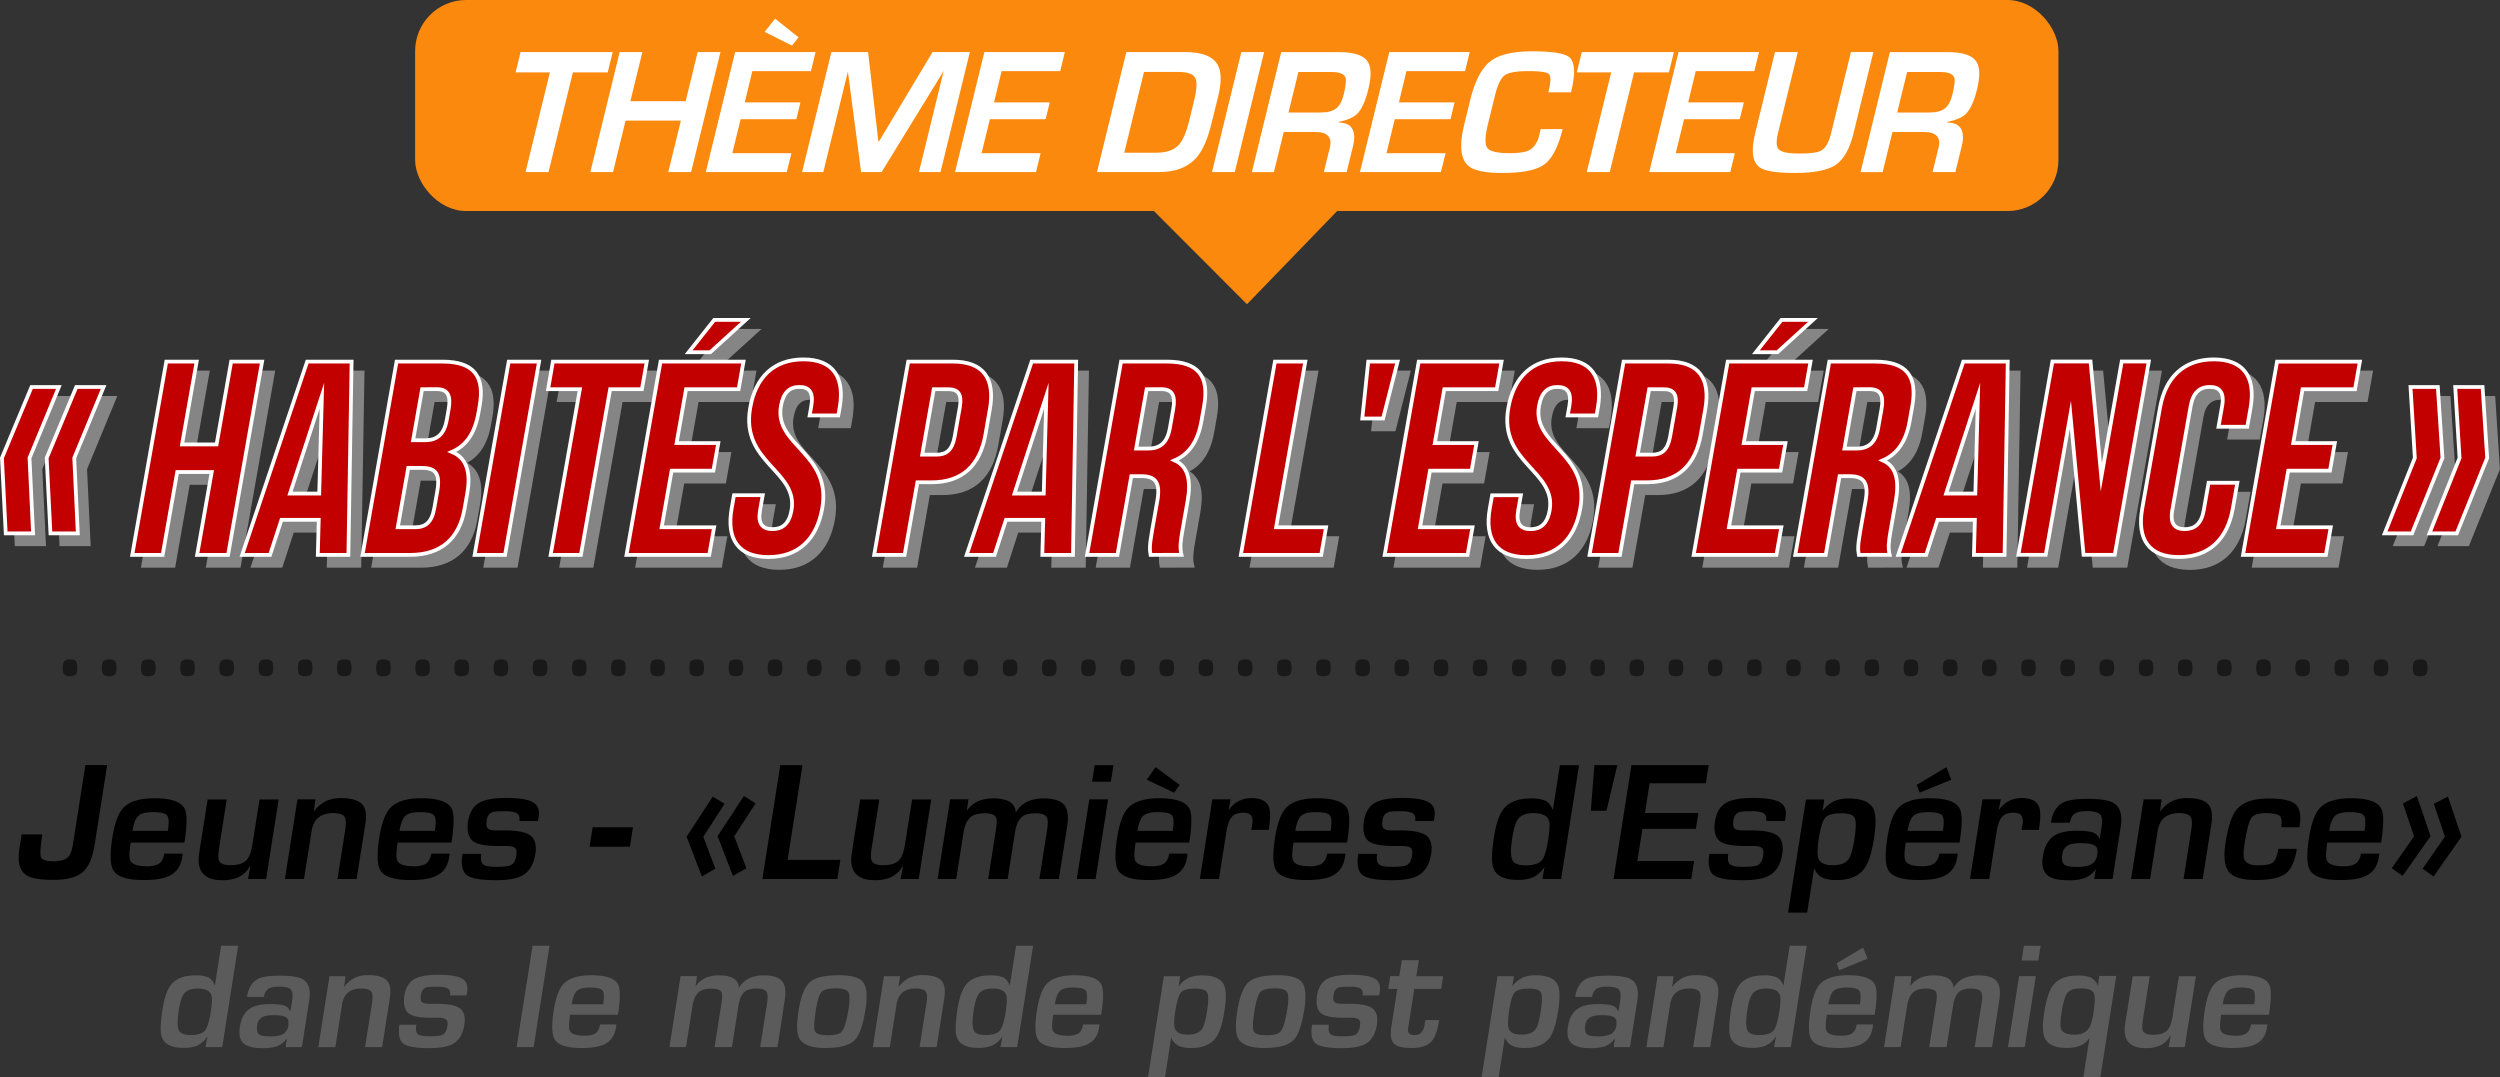 <svg xmlns="http://www.w3.org/2000/svg" viewBox="0 0 1322.43 569.71"><rect x="0" y="0" width="1322.43" height="569.71" fill="#333333" stroke="none"/><defs><style>.cls-1{isolation:isolate;}.cls-2{fill:#5b5b5b;}.cls-3{fill:#fb890e;}.cls-4{opacity:0.57;mix-blend-mode:multiply;}.cls-5{fill:#c4c4c4;stroke:#c4c4c4;}.cls-5,.cls-6{stroke-miterlimit:10;stroke-width:2px;}.cls-6{fill:#c30000;stroke:#fff;}.cls-7{fill:#fff;}.cls-8{opacity:0.5;}</style></defs><g class="cls-1"><g id="Juventud:_Faros_de_esperanza_en_el_mundo_pospandémico" data-name="Juventud: &quot;Faros de esperanza&quot; en el mundo pospandémico"><path d="M84.78,471.54Q83.16,481.92,78.41,486t-15.5,4.06q-10.66,0-14.45-2.62-5.1-3.53-3.53-13.54L46.17,466H57.11q-1.55,9.81-.75,12t6.53,2.23c3.41,0,5.85-.59,7.35-1.76s2.5-3.46,3-6.83l6.65-42.33H91.41Z" transform="translate(-34.72 -24.63)"/><path d="M131.29,476.15a16.33,16.33,0,0,1-.22,2q-1.15,7.32-7.3,10-4.5,2-13,2-12.82,0-16-5-2.7-4.23-.61-17.51,1.83-11.64,6-15.89,4.86-4.87,16.27-4.87,13.22,0,16,5.61,2,4.08-.16,17.86H103.84c-.79,5-.86,8.18-.21,9.5q1.45,3,8.61,3a13.3,13.3,0,0,0,5.93-1q2.79-1.44,3.46-5.68Zm-7.78-12q1-6.28-.36-8.11c-.89-1.21-3.4-1.82-7.51-1.82q-5.62,0-7.76,2t-3.06,7.93Z" transform="translate(-34.72 -24.63)"/><path d="M175.5,489.6h-9.58l1.26-6.86H167a13.85,13.85,0,0,1-6.06,5.86,20.51,20.51,0,0,1-8.61,1.63q-14.51,0-12.23-14.44l4.44-28.26h10.12l-4.08,26c-.52,3.31-.48,5.5.14,6.59.8,1.44,2.77,2.17,5.92,2.17,4.05,0,6.92-.94,8.6-2.8,1.39-1.57,2.42-4.43,3.07-8.58L172,447.53h10.12Z" transform="translate(-34.72 -24.63)"/><path d="M223.36,489.6H213.24l4.09-26q.78-5-.29-6.77c-.87-1.39-2.92-2.08-6.17-2.08q-9.84,0-11.34,9.57l-4,25.28H185.43l6.63-42.16h9.57l-.93,6.5a18.12,18.12,0,0,1,6.38-5.51,18.57,18.57,0,0,1,8.06-1.62q7.92,0,11,3.11t1.8,10.88Z" transform="translate(-34.72 -24.63)"/><path d="M272.53,476.15a18.66,18.66,0,0,1-.22,2q-1.15,7.32-7.31,10-4.5,2-13.05,2-12.82,0-15.95-5-2.7-4.23-.62-17.51,1.83-11.64,6.05-15.89,4.88-4.87,16.27-4.87,13.21,0,16,5.61,2,4.08-.16,17.86H245.08c-.79,5-.86,8.18-.21,9.5q1.45,3,8.6,3a13.24,13.24,0,0,0,5.93-1c1.86-1,3-2.85,3.46-5.68Zm-7.78-12q1-6.28-.36-8.11t-7.52-1.82q-5.62,0-7.75,2t-3.06,7.93Z" transform="translate(-34.72 -24.63)"/><path d="M317.92,476.24q-1.35,8.56-7.12,11.64-4.38,2.36-13.86,2.35-12.31,0-15.59-2.93c-2.18-2-2.86-5.62-2-11h10c-.44,2.77-.14,4.6.88,5.5s3.23,1.36,6.6,1.36c4.11,0,6.77-.27,8-.82,1.58-.72,2.59-2.43,3-5.14.33-2.05.08-3.4-.72-4.06s-2.28-1-4.41-1h-4.47q-11.3,0-14.11-3.29T282.33,459q1-6,4.69-8.93,4.26-3.35,15.39-3.35,11.38,0,15,2.8,3,2.36,2.25,7.14c-.06.36-.11.72-.17,1.08q-.13.81-.18,1.17h-9.85c.35-2.22-.3-3.7-1.95-4.42a16.79,16.79,0,0,0-6-.72h-1.91c-2.8,0-4.67.37-5.6,1.13a5.46,5.46,0,0,0-1.8,3.56c-.34,2.17-.17,3.61.51,4.33s2.11,1.09,4.3,1.09h4.46q11.13,0,14.45,3.25Q318.88,470.09,317.92,476.24Z" transform="translate(-34.72 -24.63)"/><path d="M367.92,472.54H346.58l1.62-10.3h21.34Z" transform="translate(-34.72 -24.63)"/><path d="M413.11,484.11,406,488.27l-8.09-21.06L411.75,446l6.26,3.8-11.27,17.46Zm16.42-.17-7.14,4-8.09-21,13.91-21.24,6.2,3.89L423.11,467Z" transform="translate(-34.72 -24.63)"/><path d="M477.66,489.6H438l9.46-60.22h11.76l-7.87,50.11h27.9Z" transform="translate(-34.72 -24.63)"/><path d="M520.7,489.6h-9.57l1.26-6.86h-.19a13.85,13.85,0,0,1-6.06,5.86,20.51,20.51,0,0,1-8.61,1.63q-14.49,0-12.23-14.44l4.44-28.26h10.12l-4.08,26c-.52,3.31-.47,5.5.14,6.59.8,1.44,2.78,2.17,5.92,2.17,4.05,0,6.92-.94,8.6-2.8q2.1-2.36,3.07-8.58l3.68-23.38h10.12Z" transform="translate(-34.72 -24.63)"/><path d="M594.83,489.6H584.52l4.1-26.07q.75-4.8-.16-6.52c-.81-1.44-2.76-2.17-5.86-2.17q-4.29,0-6.4,1.27c-2.36,1.45-3.87,4.34-4.56,8.69l-3.89,24.8H557.44l4.14-26.34q.76-4.89-.09-6.43c-.78-1.33-2.79-2-6-2q-5.25,0-7.76,2.45c-1.67,1.62-2.78,4.22-3.34,7.78l-3.86,24.53h-9.84l6.62-42.16H547l-.86,6.05a15.36,15.36,0,0,1,6.08-5.08,20,20,0,0,1,7.89-1.42,18.62,18.62,0,0,1,7.9,1.35,6.75,6.75,0,0,1,4,6.14,13.86,13.86,0,0,1,6.2-5.82,20.66,20.66,0,0,1,8.56-1.67q7.93,0,10.82,3.38t1.65,11.24Z" transform="translate(-34.72 -24.63)"/><path d="M614.25,489.6h-9.94l6.62-42.16h9.94Zm8.08-51.46h-9.94l1.38-8.76h9.94Z" transform="translate(-34.72 -24.63)"/><path d="M662.87,476.15a19.19,19.19,0,0,1-.23,2q-1.14,7.32-7.3,10-4.5,2-13.05,2-12.82,0-16-5-2.7-4.23-.61-17.51,1.83-11.64,6-15.89,4.88-4.87,16.27-4.87,13.22,0,16,5.61,2,4.08-.16,17.86H635.41c-.79,5-.85,8.18-.21,9.5,1,2,3.84,3,8.61,3a13.27,13.27,0,0,0,5.93-1q2.79-1.44,3.46-5.68Zm-7.79-12q1-6.28-.36-8.11c-.89-1.21-3.4-1.82-7.51-1.82q-5.62,0-7.76,2t-3.06,7.93Zm3.65-24.37-2.93,4.17-14.51-6.88,4.68-6.62Z" transform="translate(-34.72 -24.63)"/><path d="M705.86,463.6h-9.3c.26-1.27.45-2.26.56-3a6.81,6.81,0,0,0-.27-4.06q-1.05-2-4.43-2c-2.92,0-5,.8-6.26,2.39s-2.15,4.11-2.69,7.54l-3.94,25.1H669.41L676,447.44h9.67l-1.06,5.6h.18a13.63,13.63,0,0,1,5.24-4.7,14.86,14.86,0,0,1,6.68-1.53q7.53,0,9.26,4.78Q707.23,454.94,705.86,463.6Z" transform="translate(-34.72 -24.63)"/><path d="M746.39,476.15a19.19,19.19,0,0,1-.23,2q-1.15,7.32-7.3,10-4.5,2-13.05,2-12.82,0-16-5-2.7-4.23-.61-17.51,1.83-11.64,6-15.89,4.88-4.87,16.27-4.87,13.22,0,16,5.61,2,4.08-.16,17.86H718.93c-.79,5-.86,8.18-.21,9.5q1.46,3,8.61,3a13.3,13.3,0,0,0,5.93-1q2.79-1.44,3.46-5.68Zm-7.79-12q1-6.28-.36-8.11c-.89-1.21-3.4-1.82-7.51-1.82q-5.62,0-7.76,2t-3.06,7.93Z" transform="translate(-34.72 -24.63)"/><path d="M791.78,476.24q-1.35,8.56-7.12,11.64-4.39,2.36-13.87,2.35-12.3,0-15.58-2.93t-2-11h10c-.43,2.77-.14,4.6.89,5.5s3.22,1.36,6.6,1.36q6.16,0,7.95-.82c1.59-.72,2.59-2.43,3-5.14.32-2.05.08-3.4-.73-4.06s-2.27-1-4.4-1h-4.47q-11.31,0-14.12-3.29T756.19,459q.94-6,4.69-8.93,4.26-3.35,15.38-3.35,11.4,0,15,2.8c2,1.57,2.76,3.95,2.26,7.14-.06.36-.12.72-.17,1.08-.09.54-.15.93-.19,1.17h-9.85c.35-2.22-.3-3.7-1.95-4.42a16.73,16.73,0,0,0-6-.72h-1.92c-2.79,0-4.66.37-5.6,1.13a5.45,5.45,0,0,0-1.79,3.56c-.34,2.17-.17,3.61.5,4.33s2.11,1.09,4.3,1.09h4.47q11.13,0,14.44,3.25Q792.74,470.09,791.78,476.24Z" transform="translate(-34.72 -24.63)"/><path d="M860.52,489.6h-9.94l1.19-6.41a15.21,15.21,0,0,1-6.06,5.5,21.44,21.44,0,0,1-8.42,1.36q-10.57,0-12.73-6.59-1.42-4.33.48-16.43,1.66-10.56,5.37-14.9,4.38-5.14,14.11-5.14a19.3,19.3,0,0,1,7.53,1.14q2.58,1.15,4.08,5l3.73-23.74H870Zm-6.84-20.9c.82-5.16.92-8.55.33-10.17q-1.43-3.78-8.16-3.78c-3.89,0-6.62,1.08-8.17,3.24q-1.86,2.52-3,9.72-1.46,9.27.19,12.15c1,1.68,3.25,2.51,6.9,2.51q6.38,0,8.66-2.87C851.73,477.82,852.82,474.22,853.68,468.7Z" transform="translate(-34.72 -24.63)"/><path d="M890.22,429.38l-5.7,24.11h-8.3l1.88-24.11Z" transform="translate(-34.72 -24.63)"/><path d="M929.36,489.6H888.24l9.46-60.22h40.85l-1.5,9.57H907.32l-2.47,15.71h28.27l-1.32,8.4H903.53l-2.68,17.06h30Z" transform="translate(-34.72 -24.63)"/><path d="M977.51,476.24q-1.35,8.56-7.12,11.64-4.38,2.36-13.87,2.35-12.3,0-15.58-2.93t-2-11h10c-.43,2.77-.14,4.6.89,5.5s3.22,1.36,6.6,1.36q6.16,0,7.95-.82c1.59-.72,2.59-2.43,3-5.14.32-2.05.08-3.4-.73-4.06s-2.27-1-4.4-1h-4.47q-11.31,0-14.12-3.29T941.92,459q.95-6,4.69-8.93,4.26-3.35,15.38-3.35,11.4,0,15,2.8c2,1.57,2.76,3.95,2.26,7.14-.06.36-.12.72-.17,1.08-.09.54-.15.93-.19,1.17H969c.35-2.22-.3-3.7-2-4.42a16.73,16.73,0,0,0-6-.72h-1.92c-2.79,0-4.66.37-5.6,1.13a5.45,5.45,0,0,0-1.79,3.56c-.34,2.17-.17,3.61.5,4.33s2.11,1.09,4.3,1.09H961q11.13,0,14.44,3.25Q978.47,470.09,977.51,476.24Z" transform="translate(-34.72 -24.63)"/><path d="M1026,468.2q-1.73,11-4.8,15.44-4.49,6.5-14.7,6.5a19.35,19.35,0,0,1-7.39-1.08,9.13,9.13,0,0,1-4.76-5.15l-3.68,23.47H980.54L990,447.53h9.75l-.93,6a17.3,17.3,0,0,1,6.14-5.13,19,19,0,0,1,7.74-1.37q10.4,0,13.07,5.59Q1027.77,456.92,1026,468.2Zm-10.35.32q1.33-8.55.2-11.11t-7.13-2.57c-4.29,0-7.12.77-8.48,2.29s-2.5,5.24-3.43,11.12q-1.24,7.92-.12,10.62,1.37,3.42,7.45,3.42,6.25,0,8.49-3.24Q1014.39,476.53,1015.65,468.52Z" transform="translate(-34.72 -24.63)"/><path d="M1070.25,476.15a18.66,18.66,0,0,1-.22,2q-1.15,7.32-7.31,10-4.5,2-13,2-12.84,0-16-5-2.7-4.23-.62-17.51,1.83-11.64,6.06-15.89,4.86-4.87,16.26-4.87,13.23,0,16,5.61,2,4.08-.16,17.86H1042.8c-.79,5-.86,8.18-.21,9.5q1.46,3,8.6,3a13.24,13.24,0,0,0,5.93-1c1.86-1,3-2.85,3.46-5.68Zm-7.78-12q1-6.28-.36-8.11c-.9-1.21-3.4-1.82-7.52-1.82q-5.62,0-7.75,2t-3.06,7.93Zm4.44-27.08-16.77,6.88-1.53-4.17,15.69-9.33Z" transform="translate(-34.72 -24.63)"/><path d="M1113.25,463.6H1104c.26-1.27.45-2.26.56-3a6.89,6.89,0,0,0-.27-4.06c-.71-1.33-2.18-2-4.43-2q-4.38,0-6.26,2.39t-2.69,7.54l-3.94,25.1H1076.8l6.62-42.16h9.67L1092,453h.19a13.63,13.63,0,0,1,5.24-4.7,14.82,14.82,0,0,1,6.67-1.53q7.55,0,9.27,4.78Q1114.61,454.94,1113.25,463.6Z" transform="translate(-34.72 -24.63)"/><path d="M1152.2,489.6h-9.66l.82-5.24a13,13,0,0,1-6.62,5,27.67,27.67,0,0,1-8.07.9c-5,0-8.53-.81-10.65-2.44q-3.82-3-2.68-10.2c.8-5.11,2.77-8.73,5.89-10.83q4.08-2.72,11.92-2.71,6.19,0,8.66.9a6.13,6.13,0,0,1,3.58,3.61l1-6.41q.81-5.14-.82-6.81c-1.08-1.12-3.4-1.67-7-1.67q-4.78,0-6.8,1.62a7.19,7.19,0,0,0-2.09,4.52h-10.12q1.29-8.22,6.81-10.84,3.75-1.8,12.77-1.8,10.21,0,13.86,2.34,5,3.17,3.48,12.64Zm-8.12-12.73c.37-2.35.07-3.91-.89-4.7-1.23-1-3.88-1.53-7.93-1.53-3.15,0-5.45.45-6.93,1.35a6,6,0,0,0-2.69,4.43q-.67,4.33,1.2,5.68,1.46,1.09,6.18,1.09a19.78,19.78,0,0,0,6.94-.9A6.42,6.42,0,0,0,1144.08,476.87Z" transform="translate(-34.72 -24.63)"/><path d="M1199.89,489.6h-10.12l4.08-26c.52-3.31.43-5.57-.29-6.77q-1.29-2.08-6.17-2.08-9.84,0-11.34,9.57l-4,25.28H1162l6.62-42.16h9.58l-.93,6.5a18,18,0,0,1,6.38-5.51,18.56,18.56,0,0,1,8.05-1.62q7.93,0,10.95,3.11t1.8,10.88Z" transform="translate(-34.72 -24.63)"/><path d="M1249.72,473.62q-1.54,9.84-6,13.18t-15.66,3.34q-11.13,0-14.47-4.51T1212,470.19q2-12.74,5.83-17.34,4.93-5.87,16.88-5.86,11.11,0,14.45,3.2t1.93,12.05h-9.66c.51-3.25.17-5.31-1-6.18s-3.57-1.31-7.17-1.31q-6,0-7.77,2.75t-3.35,12.6q-1.08,6.86-.38,8.84,1.2,3.44,7.34,3.43,6,0,7.94-1.53t2.87-7.22Z" transform="translate(-34.72 -24.63)"/><path d="M1293.27,476.15a16.33,16.33,0,0,1-.22,2q-1.15,7.32-7.3,10-4.5,2-13,2-12.83,0-16-5-2.7-4.23-.61-17.51,1.83-11.64,6-15.89,4.88-4.87,16.27-4.87,13.21,0,16,5.61,2,4.08-.16,17.86h-28.45c-.79,5-.86,8.18-.21,9.5q1.46,3,8.61,3a13.3,13.3,0,0,0,5.93-1q2.79-1.44,3.46-5.68Zm-7.78-12q1-6.28-.36-8.11c-.89-1.21-3.4-1.82-7.51-1.82q-5.62,0-7.76,2t-3.06,7.93Z" transform="translate(-34.72 -24.63)"/><path d="M1320.43,466.94l-14.79,21-5.75-4.06L1311.7,467l-5.93-17.38,7.42-3.89Zm16.37.27L1322,488.27l-5.78-4.16L1328,467.24l-5.86-17.45,7.45-3.8Z" transform="translate(-34.72 -24.63)"/><path class="cls-2" d="M152.29,578.51h-8.85l1.06-5.71a13.66,13.66,0,0,1-5.4,4.91,19.27,19.27,0,0,1-7.49,1.2q-9.42,0-11.33-5.87-1.27-3.85.43-14.62,1.47-9.4,4.77-13.26c2.61-3,6.79-4.58,12.57-4.58a17.13,17.13,0,0,1,6.7,1q2.28,1,3.63,4.44l3.32-21.13h9Zm-6.09-18.6q1.08-6.88.29-9-1.26-3.37-7.27-3.37-5.19,0-7.27,2.88c-1.1,1.5-2,4.38-2.65,8.66q-1.31,8.25.16,10.81,1.28,2.24,6.14,2.24,5.68,0,7.71-2.56Q145,567.27,146.2,559.91Z" transform="translate(-34.72 -24.63)"/><path class="cls-2" d="M194.41,578.51H185.8l.74-4.66a11.56,11.56,0,0,1-5.89,4.42,24.86,24.86,0,0,1-7.19.8q-6.66,0-9.48-2.17-3.39-2.65-2.39-9.08,1.08-6.83,5.25-9.64,3.63-2.41,10.61-2.41c3.68,0,6.24.27,7.7.8a5.45,5.45,0,0,1,3.19,3.22l.9-5.71c.48-3.05.23-5.07-.73-6.07s-3-1.48-6.21-1.48q-4.26,0-6.05,1.44a6.38,6.38,0,0,0-1.86,4h-9q1.14-7.31,6.06-9.64,3.33-1.61,11.37-1.61,9.09,0,12.33,2.09,4.44,2.82,3.11,11.25Zm-7.23-11.33c.33-2.09.06-3.48-.8-4.18-1.09-.91-3.45-1.37-7-1.37-2.8,0-4.86.41-6.17,1.21a5.27,5.27,0,0,0-2.39,3.94c-.41,2.57-.05,4.26,1.06,5.06q1.3,1,5.5,1a17.48,17.48,0,0,0,6.18-.8A5.7,5.7,0,0,0,187.18,567.18Z" transform="translate(-34.72 -24.63)"/><path class="cls-2" d="M236.85,578.51h-9l3.64-23.14c.46-3,.38-5-.26-6q-1.16-1.85-5.49-1.85-8.76,0-10.1,8.52l-3.53,22.5h-9L209,541h8.52l-.83,5.79a16.07,16.07,0,0,1,5.68-4.9,16.41,16.41,0,0,1,7.17-1.45q7,0,9.75,2.77t1.6,9.69Z" transform="translate(-34.72 -24.63)"/><path class="cls-2" d="M280.36,566.62q-1.2,7.64-6.34,10.36-3.9,2.1-12.34,2.09-11,0-13.87-2.61T246,566.7h8.93c-.39,2.46-.12,4.1.79,4.9s2.87,1.2,5.87,1.2q5.49,0,7.08-.72c1.42-.64,2.31-2.17,2.69-4.58.29-1.82.07-3-.65-3.62a6.45,6.45,0,0,0-3.92-.88h-4q-10.06,0-12.57-2.93t-1.58-8.8q.84-5.38,4.17-8,3.79-3,13.7-3,10.14,0,13.32,2.49c1.79,1.39,2.45,3.51,2,6.35l-.15,1c-.08.49-.13.84-.17,1.05H272.8c.31-2-.27-3.3-1.74-3.94a14.85,14.85,0,0,0-5.33-.64H264c-2.49,0-4.15.33-5,1a4.89,4.89,0,0,0-1.59,3.18c-.3,1.93-.15,3.21.45,3.85s1.88,1,3.82,1h4q9.9,0,12.86,2.89C280.33,560.27,280.93,563,280.36,566.62Z" transform="translate(-34.72 -24.63)"/><path class="cls-2" d="M317,578.51h-9l8.42-53.6h9Z" transform="translate(-34.72 -24.63)"/><path class="cls-2" d="M360.72,566.54c0,.43-.09,1-.2,1.76q-1,6.51-6.5,8.92Q350,579,342.4,579q-11.41,0-14.2-4.42-2.4-3.78-.55-15.59,1.64-10.37,5.39-14.14,4.33-4.33,14.48-4.34,11.76,0,14.23,5,1.77,3.63-.15,15.89H336.28q-1,6.71-.19,8.46,1.31,2.63,7.66,2.63a11.89,11.89,0,0,0,5.28-.88q2.49-1.29,3.08-5.06Zm-6.93-10.69q.88-5.6-.32-7.22T346.78,547c-3.34,0-5.64.6-6.9,1.78s-2.18,3.55-2.73,7.06Z" transform="translate(-34.72 -24.63)"/><path class="cls-2" d="M446,578.51h-9.17l3.64-23.2q.67-4.27-.14-5.8-1.08-1.93-5.22-1.94a11.32,11.32,0,0,0-5.69,1.13q-3.15,1.93-4.06,7.73l-3.47,22.08h-9.17l3.68-23.45q.69-4.35-.08-5.71-1-1.79-5.38-1.78-4.68,0-6.91,2.18c-1.48,1.45-2.48,3.76-3,6.93l-3.44,21.83h-8.76l5.9-37.53h8.68l-.76,5.39a13.64,13.64,0,0,1,5.41-4.52,17.64,17.64,0,0,1,7-1.27,16.39,16.39,0,0,1,7,1.21,6,6,0,0,1,3.53,5.46,12.37,12.37,0,0,1,5.52-5.18,18.47,18.47,0,0,1,7.62-1.49c4.7,0,7.92,1,9.63,3s2.2,5.35,1.47,10Z" transform="translate(-34.72 -24.63)"/><path class="cls-2" d="M492.57,558.42q-1.95,12.45-5.55,16.23Q482.93,579,471.4,579q-11,0-13.82-5-2.16-3.85-.46-14.63,1.77-11.32,5.82-15.1t15.4-3.78q9.75,0,12.7,3.38Q494.28,547.57,492.57,558.42Zm-9,.16q1.11-7.07-.08-9.12T477,547.41q-5.94,0-7.77,2t-3,9.76q-1.4,8.93-.42,11c.65,1.4,3,2.09,7,2.09q5.53,0,7.25-2Q482.09,567.83,483.54,558.58Z" transform="translate(-34.72 -24.63)"/><path class="cls-2" d="M530.16,578.51h-9l3.64-23.14q.69-4.43-.26-6-1.15-1.85-5.5-1.85-8.74,0-10.09,8.52l-3.54,22.5h-9L502.29,541h8.52l-.82,5.79a16,16,0,0,1,5.68-4.9,16.34,16.34,0,0,1,7.16-1.45q7.06,0,9.75,2.77t1.6,9.69Z" transform="translate(-34.72 -24.63)"/><path class="cls-2" d="M572.76,578.51h-8.84L565,572.8a13.66,13.66,0,0,1-5.4,4.91,19.31,19.31,0,0,1-7.49,1.2q-9.42,0-11.34-5.87-1.26-3.85.43-14.62,1.49-9.4,4.78-13.26c2.61-3,6.79-4.58,12.57-4.58a17.13,17.13,0,0,1,6.7,1q2.28,1,3.63,4.44l3.32-21.13h9Zm-6.08-18.6q1.08-6.88.29-9-1.26-3.37-7.27-3.37-5.19,0-7.27,2.88c-1.1,1.5-2,4.38-2.66,8.66q-1.29,8.25.17,10.81,1.27,2.24,6.14,2.24,5.68,0,7.71-2.56Q565.52,567.27,566.68,559.91Z" transform="translate(-34.72 -24.63)"/><path class="cls-2" d="M616.28,566.54a14,14,0,0,1-.2,1.76q-1,6.51-6.5,8.92Q605.57,579,598,579q-11.41,0-14.21-4.42-2.4-3.78-.54-15.59,1.62-10.37,5.38-14.14,4.33-4.33,14.48-4.34,11.77,0,14.23,5,1.79,3.63-.14,15.89H591.85c-.7,4.47-.77,7.29-.19,8.46q1.3,2.63,7.66,2.63a12,12,0,0,0,5.28-.88q2.48-1.29,3.08-5.06Zm-6.92-10.69c.58-3.73.48-6.14-.32-7.22s-3-1.62-6.7-1.62c-3.33,0-5.63.6-6.9,1.78s-2.17,3.55-2.72,7.06Z" transform="translate(-34.72 -24.63)"/><path class="cls-2" d="M682.4,559.46q-1.54,9.81-4.27,13.75-4,5.77-13.08,5.78a17.28,17.28,0,0,1-6.59-1,8.13,8.13,0,0,1-4.23-4.58L651,594.34h-9l8.37-53.28H659l-.83,5.31a15.46,15.46,0,0,1,5.47-4.57,17,17,0,0,1,6.88-1.22q9.25,0,11.64,5Q684,549.42,682.4,559.46Zm-9.22.29q1.2-7.62.18-9.89c-.67-1.53-2.79-2.29-6.34-2.29q-5.73,0-7.55,2t-3.05,9.89c-.74,4.69-.78,7.85-.11,9.45q1.22,3,6.63,3t7.56-2.88Q672.06,566.87,673.18,559.75Z" transform="translate(-34.72 -24.63)"/><path class="cls-2" d="M724.68,558.42q-1.95,12.45-5.55,16.23Q715,579,703.51,579q-11,0-13.82-5-2.16-3.85-.46-14.63,1.77-11.32,5.82-15.1t15.41-3.78q9.74,0,12.69,3.38Q726.39,547.57,724.68,558.42Zm-9,.16q1.11-7.07-.08-9.12t-6.48-2.05q-6,0-7.77,2t-3.05,9.76q-1.39,8.93-.42,11c.65,1.4,3,2.09,7,2.09,3.7,0,6.11-.67,7.25-2Q714.2,567.83,715.65,558.58Z" transform="translate(-34.72 -24.63)"/><path class="cls-2" d="M763.08,566.62q-1.2,7.64-6.33,10.36-3.9,2.1-12.34,2.09-11,0-13.88-2.61t-1.79-9.76h8.93c-.39,2.46-.13,4.1.78,4.9s2.87,1.2,5.88,1.2q5.49,0,7.08-.72,2.12-1,2.69-4.58c.28-1.82.07-3-.65-3.62a6.47,6.47,0,0,0-3.92-.88h-4q-10.06,0-12.56-2.93t-1.58-8.8q.84-5.38,4.17-8,3.79-3,13.69-3,10.15,0,13.33,2.49,2.67,2.08,2,6.35l-.15,1c-.07.49-.13.84-.16,1.05h-8.77c.32-2-.26-3.3-1.73-3.94a14.88,14.88,0,0,0-5.34-.64h-1.7q-3.74,0-5,1a4.84,4.84,0,0,0-1.59,3.18c-.31,1.93-.16,3.21.45,3.85s1.87,1,3.82,1h4q9.9,0,12.85,2.89C763.05,560.27,763.65,563,763.08,566.62Z" transform="translate(-34.72 -24.63)"/><path class="cls-2" d="M796,564.21q-1.28,8.12-3.94,11.17Q788.9,579,781.51,579c-4.55,0-7.6-.69-9.17-2.09q-2.7-2.42-1.68-8.92l3.18-20.25h-4.79l1.06-6.75h4.79l1.33-8.43h9L783.91,541h14.2l-1.06,6.75h-14.2l-3,19a18.31,18.31,0,0,0-.34,3.13c.14,1.5,1.29,2.25,3.43,2.25a4.6,4.6,0,0,0,3.72-1.45,8.69,8.69,0,0,0,1.69-4.33c0-.33.11-.7.18-1.13s.12-.78.16-1Z" transform="translate(-34.72 -24.63)"/><path class="cls-2" d="M858.92,559.46q-1.54,9.81-4.27,13.75-4,5.77-13.09,5.78a17.26,17.26,0,0,1-6.58-1,8.06,8.06,0,0,1-4.23-4.58l-3.28,20.89h-9l8.37-53.28h8.68l-.83,5.31a15.52,15.52,0,0,1,5.46-4.57,17.1,17.1,0,0,1,6.89-1.22q9.26,0,11.64,5Q860.5,549.42,858.92,559.46Zm-9.22.29q1.2-7.62.18-9.89c-.67-1.53-2.79-2.29-6.34-2.29-3.83,0-6.34.68-7.55,2s-2.23,4.65-3,9.89c-.74,4.69-.78,7.85-.11,9.45q1.21,3,6.63,3t7.56-2.88Q848.58,566.87,849.7,559.75Z" transform="translate(-34.72 -24.63)"/><path class="cls-2" d="M896.91,578.51h-8.6l.73-4.66a11.52,11.52,0,0,1-5.89,4.42,24.81,24.81,0,0,1-7.19.8q-6.65,0-9.48-2.17-3.39-2.65-2.38-9.08,1.06-6.83,5.24-9.64,3.63-2.41,10.61-2.41,5.52,0,7.7.8a5.45,5.45,0,0,1,3.19,3.22l.9-5.71q.72-4.58-.73-6.07c-1-1-3-1.48-6.21-1.48q-4.26,0-6,1.44a6.38,6.38,0,0,0-1.86,4h-9q1.15-7.31,6.06-9.64,3.34-1.61,11.37-1.61,9.09,0,12.34,2.09,4.43,2.82,3.1,11.25Zm-7.23-11.33c.33-2.09.06-3.48-.8-4.18q-1.64-1.37-7-1.37c-2.8,0-4.86.41-6.17,1.21a5.27,5.27,0,0,0-2.39,3.94c-.41,2.57,0,4.26,1.06,5.06q1.3,1,5.5,1A17.58,17.58,0,0,0,886,572,5.71,5.71,0,0,0,889.68,567.18Z" transform="translate(-34.72 -24.63)"/><path class="cls-2" d="M939.35,578.51h-9L934,555.37c.47-3,.38-5-.25-6-.77-1.23-2.61-1.85-5.5-1.85q-8.76,0-10.09,8.52l-3.54,22.5h-9l5.9-37.53H920l-.83,5.79a16.16,16.16,0,0,1,5.68-4.9,16.41,16.41,0,0,1,7.17-1.45q7.07,0,9.75,2.77t1.6,9.69Z" transform="translate(-34.72 -24.63)"/><path class="cls-2" d="M982,578.51h-8.84l1.06-5.71a13.73,13.73,0,0,1-5.4,4.91,19.31,19.31,0,0,1-7.49,1.2q-9.42,0-11.34-5.87-1.26-3.85.43-14.62,1.49-9.4,4.78-13.26,3.9-4.57,12.56-4.58a17.1,17.1,0,0,1,6.7,1q2.3,1,3.64,4.44l3.32-21.13h9Zm-6.08-18.6q1.08-6.88.28-9c-.83-2.25-3.26-3.37-7.26-3.37-3.46,0-5.89,1-7.27,2.88-1.1,1.5-2,4.38-2.66,8.66q-1.29,8.25.17,10.81c.85,1.49,2.89,2.24,6.14,2.24q5.69,0,7.71-2.56Q974.71,567.27,975.88,559.91Z" transform="translate(-34.72 -24.63)"/><path class="cls-2" d="M1025.48,566.54a14,14,0,0,1-.2,1.76q-1,6.51-6.5,8.92-4,1.77-11.61,1.77-11.42,0-14.21-4.42-2.4-3.78-.54-15.59,1.62-10.37,5.38-14.14,4.34-4.33,14.48-4.34,11.78,0,14.23,5,1.79,3.63-.14,15.89h-25.32q-1.06,6.71-.19,8.46c.86,1.75,3.42,2.63,7.66,2.63a12,12,0,0,0,5.28-.88q2.48-1.29,3.08-5.06Zm-6.93-10.69q.88-5.6-.32-7.22t-6.69-1.62c-3.33,0-5.64.6-6.9,1.78s-2.17,3.55-2.72,7.06Zm4-24.11-14.92,6.13-1.36-3.71,14-8.3Z" transform="translate(-34.72 -24.63)"/><path class="cls-2" d="M1088.44,578.51h-9.17l3.65-23.2c.44-2.85.4-4.78-.15-5.8q-1.07-1.93-5.21-1.94a11.36,11.36,0,0,0-5.7,1.13q-3.15,1.93-4,7.73l-3.47,22.08h-9.17l3.68-23.45q.69-4.35-.08-5.71-1-1.79-5.39-1.78-4.68,0-6.9,2.18t-3,6.93l-3.43,21.83h-8.76L1037.2,541h8.69l-.77,5.39a13.73,13.73,0,0,1,5.42-4.52,17.64,17.64,0,0,1,7-1.27,16.39,16.39,0,0,1,7,1.21,6,6,0,0,1,3.52,5.46,12.34,12.34,0,0,1,5.53-5.18,18.45,18.45,0,0,1,7.61-1.49q7.07,0,9.64,3t1.47,10Z" transform="translate(-34.72 -24.63)"/><path class="cls-2" d="M1105.73,578.51h-8.85l5.9-37.53h8.84Zm7.2-45.8h-8.85l1.22-7.8h8.85Z" transform="translate(-34.72 -24.63)"/><path class="cls-2" d="M1145.77,594.34h-9l3.28-20.89a10.53,10.53,0,0,1-5.4,4.5,19.11,19.11,0,0,1-6.71,1q-9,0-11.44-5-2-4-.45-13.63,1.61-10.18,4.41-14.11,4-5.53,13.29-5.54a17.81,17.81,0,0,1,6.82,1,8.37,8.37,0,0,1,3.92,4.44l.66-5.23h9Zm-3.67-34c.88-5.63.9-9.17.05-10.65s-3.12-2.21-6.8-2.21-5.94.83-7.12,2.49-2.18,5.09-3,10.29c-.69,4.39-.76,7.28-.23,8.68q1.23,3,6.91,3,5.52,0,7.75-3.37Q1141.15,566.45,1142.1,560.35Z" transform="translate(-34.72 -24.63)"/><path class="cls-2" d="M1190.38,578.51h-8.53l1.13-6.11h-.17a12.37,12.37,0,0,1-5.39,5.23,18.44,18.44,0,0,1-7.66,1.44q-12.91,0-10.89-12.86l4-25.15h9l-3.64,23.15c-.46,2.94-.42,4.9.13,5.86q1.07,1.93,5.27,1.93,5.42,0,7.66-2.49c1.24-1.39,2.15-3.94,2.73-7.63l3.27-20.82h9Z" transform="translate(-34.72 -24.63)"/><path class="cls-2" d="M1234.06,566.54c0,.43-.09,1-.2,1.76-.69,4.34-2.85,7.32-6.51,8.92-2.66,1.18-6.54,1.77-11.61,1.77q-11.41,0-14.2-4.42-2.41-3.78-.55-15.59,1.63-10.37,5.39-14.14,4.33-4.33,14.48-4.34,11.76,0,14.23,5,1.77,3.63-.15,15.89h-25.32q-1,6.71-.19,8.46,1.3,2.63,7.66,2.63a11.89,11.89,0,0,0,5.28-.88q2.49-1.29,3.08-5.06Zm-6.93-10.69q.88-5.6-.32-7.22t-6.69-1.62c-3.34,0-5.64.6-6.9,1.78s-2.18,3.55-2.73,7.06Z" transform="translate(-34.72 -24.63)"/></g><g id="Layer_2_copy_Image" data-name="Layer 2 copy Image"><rect class="cls-3" x="219.59" width="869.27" height="111.63" rx="27"/><polygon class="cls-3" points="609.36 110.59 659.62 160.93 708.32 110.59 609.36 110.59"/></g><g id="Submission_Theme" data-name="Submission Theme"><g class="cls-4"><path class="cls-5" d="M71.62,235.1,56.09,272.64,58,312.52H43.51l-2-39.88L57.16,235.1Zm23.66,0L79.76,272.64l1.87,39.88H67.17l-2-39.88L80.82,235.1Z" transform="translate(-34.72 -24.63)"/><path class="cls-5" d="M126.51,323.91H110.44l18-102.24h16.07l-7.73,43.82h18.26l7.72-43.82h16.36l-18,102.24H144.77l7.72-43.82H134.23Z" transform="translate(-34.72 -24.63)"/><path class="cls-5" d="M224.8,323.91H208.59l.5-18.55H189.37l-6.05,18.55H168.57L203,221.67h23.51Zm-30.94-32.43h15.48l1.38-51.7Z" transform="translate(-34.72 -24.63)"/><path class="cls-5" d="M294.19,245.18l-.65,3.65c-1.85,10.52-6.25,17.24-14,20.6,8,3.36,10,11.1,8.12,21.91l-1.47,8.32c-2.78,15.78-12.6,24.25-28.67,24.25H232.25l18-102.24h24.25C291.18,221.67,297,229.41,294.19,245.18ZM256.43,277.9l-5.54,31.4h9.21c5.4,0,8.76-2.48,10.1-10.07l1.57-8.91c1.67-9.5-.88-12.42-8.18-12.42Zm7.34-41.63-4.76,27h6.28c6,0,10.1-2.63,11.54-10.81l1-5.7c1.29-7.3-.63-10.52-6.33-10.52Z" transform="translate(-34.72 -24.63)"/><path class="cls-5" d="M309.58,221.67h16.06l-18,102.24H291.55Z" transform="translate(-34.72 -24.63)"/><path class="cls-5" d="M333,221.67h49.66L380,236.27h-16.8l-15.45,87.64H331.71l15.46-87.64h-16.8Z" transform="translate(-34.72 -24.63)"/><path class="cls-5" d="M398.37,264.76h22.06l-2.58,14.6H395.8l-5.28,29.94h27.75l-2.58,14.61H371.88l18-102.24h43.81l-2.57,14.6H403.4ZM435,199.61,416.2,216.7H404.8l13.53-17.09Z" transform="translate(-34.72 -24.63)"/><path class="cls-5" d="M465.48,220.5c15.63,0,22,9.35,19.13,25.71l-.7,3.94H468.72l.88-5c1.28-7.3-1.15-10.08-6.26-10.08s-8.52,2.78-9.81,10.08c-3.71,21,27,25,21.85,54.19-2.89,16.36-12.71,25.71-28.49,25.71s-22.3-9.35-19.42-25.71l1.24-7H443.9l-1.42,8c-1.29,7.31,1.46,9.94,6.58,9.94s8.78-2.63,10.07-9.94c3.71-21-27-25-21.85-54.18C440.17,229.85,449.85,220.5,465.48,220.5Z" transform="translate(-34.72 -24.63)"/><path class="cls-5" d="M564.08,246.94l-2.35,13.29c-2.88,16.36-12.34,25.27-28.41,25.27h-7.59L519,323.91H502.89l18-102.24h23.66C560.65,221.67,567,230.58,564.08,246.94Zm-29.67-10.67-6.11,34.62h7.6c5.11,0,8.3-2.34,9.59-9.64l2.7-15.34c1.29-7.3-1.07-9.64-6.19-9.64Z" transform="translate(-34.72 -24.63)"/><path class="cls-5" d="M608.05,323.91H591.84l.5-18.55H572.62l-6,18.55H551.82l34.39-102.24h23.51Zm-30.94-32.43h15.48l1.38-51.7Z" transform="translate(-34.72 -24.63)"/><path class="cls-5" d="M649.1,323.91c-.42-2.63-.72-4.24.75-12.56l2.83-16.07c1.68-9.49-.92-13-8.22-13h-5.55l-7.34,41.63H615.5l18-102.24h24.25c16.65,0,22.44,7.74,19.66,23.51l-1.42,8c-1.85,10.51-6.42,17.38-14.17,20.74,7.44,3.36,8.7,11.1,6.82,21.76l-2.78,15.78c-.88,5-1.37,8.61-.44,12.41ZM647,236.27l-5.54,31.41h6.29c6,0,10.1-2.63,11.54-10.81l1.78-10.08c1.29-7.3-.63-10.52-6.33-10.52Z" transform="translate(-34.72 -24.63)"/><path class="cls-5" d="M714.88,221.67H731L715.5,309.3h26.43l-2.57,14.61h-42.5Z" transform="translate(-34.72 -24.63)"/><path class="cls-5" d="M764.25,221.67h15.48l-7.64,30.09h-11Z" transform="translate(-34.72 -24.63)"/><path class="cls-5" d="M799.44,264.76H821.5l-2.58,14.6h-22l-5.28,29.94h27.75l-2.58,14.61H773l18-102.24h43.81l-2.57,14.6H804.47Z" transform="translate(-34.72 -24.63)"/><path class="cls-5" d="M866.55,220.5c15.63,0,22,9.35,19.13,25.71l-.7,3.94H869.79l.88-5c1.28-7.3-1.15-10.08-6.26-10.08s-8.52,2.78-9.81,10.08c-3.71,21,27,25,21.85,54.19-2.89,16.36-12.72,25.71-28.49,25.71s-22.3-9.35-19.42-25.71l1.24-7H845l-1.42,8c-1.29,7.31,1.46,9.94,6.57,9.94s8.79-2.63,10.08-9.94c3.71-21-27-25-21.85-54.18C841.24,229.85,850.92,220.5,866.55,220.5Z" transform="translate(-34.72 -24.63)"/><path class="cls-5" d="M942.51,246.94l-2.35,13.29c-2.88,16.36-12.34,25.27-28.4,25.27h-7.6l-6.77,38.41H881.32l18-102.24H923C939.08,221.67,945.39,230.58,942.51,246.94Zm-29.67-10.67-6.1,34.62h7.59c5.11,0,8.3-2.34,9.59-9.64l2.7-15.34c1.29-7.3-1.07-9.64-6.18-9.64Z" transform="translate(-34.72 -24.63)"/><path class="cls-5" d="M962.88,264.76h22.06l-2.58,14.6H960.31L955,309.3h27.75l-2.58,14.61H936.38l18-102.24h43.82l-2.58,14.6H967.9Zm36.61-65.15L980.7,216.7H969.31l13.53-17.09Z" transform="translate(-34.72 -24.63)"/><path class="cls-5" d="M1023.73,323.91c-.42-2.63-.72-4.24.75-12.56l2.83-16.07c1.68-9.49-.92-13-8.22-13h-5.55l-7.34,41.63H990.13l18-102.24h24.25c16.65,0,22.44,7.74,19.66,23.51l-1.42,8c-1.85,10.51-6.42,17.38-14.17,20.74,7.44,3.36,8.7,11.1,6.82,21.76l-2.78,15.78c-.87,5-1.37,8.61-.44,12.41Zm-2.08-87.64-5.54,31.41h6.29c6,0,10.1-2.63,11.54-10.81l1.78-10.08c1.29-7.3-.63-10.52-6.33-10.52Z" transform="translate(-34.72 -24.63)"/><path class="cls-5" d="M1100.84,323.91h-16.21l.5-18.55h-19.72l-6.05,18.55h-14.75L1079,221.67h23.51Zm-30.94-32.43h15.48l1.38-51.7Z" transform="translate(-34.72 -24.63)"/><path class="cls-5" d="M1135.66,249.86l-13.05,74.05h-14.46l18-102.24h20.16l5.71,61.2,10.79-61.2h14.32l-18,102.24h-16.5Z" transform="translate(-34.72 -24.63)"/><path class="cls-5" d="M1224,285.79l-2.39,13.58c-2.89,16.36-12.72,25.71-28.49,25.71s-22.31-9.35-19.42-25.71l9.37-53.16c2.89-16.36,12.72-25.71,28.49-25.71s22.3,9.35,19.42,25.71l-1.75,9.93H1214l1.93-11c1.29-7.3-1.44-10.08-6.55-10.08s-8.81,2.78-10.1,10.08l-9.74,55.21c-1.28,7.31,1.47,9.94,6.58,9.94s8.79-2.63,10.07-9.94l2.58-14.6Z" transform="translate(-34.72 -24.63)"/><path class="cls-5" d="M1253.53,264.76h22l-2.57,14.6H1251l-5.28,29.94h27.76l-2.58,14.61H1227l18-102.24h43.82l-2.58,14.6h-27.75Z" transform="translate(-34.72 -24.63)"/><path class="cls-5" d="M1330,235.1l2.44,37.54-16.09,39.88h-14.46l15.94-39.88-2.29-37.54Zm23.66,0,2.44,37.54L1340,312.52h-14.46l15.94-39.88-2.29-37.54Z" transform="translate(-34.72 -24.63)"/></g><path class="cls-6" d="M65.86,229.34,50.33,266.88l1.88,39.88H37.75l-2-39.88L51.4,229.34Zm23.66,0L74,266.88l1.87,39.88H61.41l-2-39.88,15.67-37.54Z" transform="translate(-34.72 -24.63)"/><path class="cls-6" d="M120.75,318.15H104.68l18-102.24h16.07l-7.73,43.82h18.26L157,215.91h16.36l-18,102.24H139l7.72-43.82H128.47Z" transform="translate(-34.72 -24.63)"/><path class="cls-6" d="M219,318.15H202.83l.5-18.55H183.61l-6.05,18.55H162.81L197.2,215.91h23.51ZM188.1,285.72h15.48L205,234Z" transform="translate(-34.72 -24.63)"/><path class="cls-6" d="M288.43,239.42l-.65,3.65c-1.85,10.52-6.25,17.24-14,20.6,8,3.36,10,11.1,8.12,21.91l-1.47,8.32c-2.78,15.78-12.6,24.25-28.67,24.25H226.49l18-102.24h24.25C285.42,215.91,291.21,223.65,288.43,239.42Zm-37.76,32.72-5.54,31.4h9.21c5.4,0,8.76-2.48,10.1-10.07l1.57-8.91c1.67-9.5-.88-12.42-8.18-12.42ZM258,230.51l-4.76,27h6.28c6,0,10.1-2.63,11.54-10.81l1-5.7c1.29-7.3-.63-10.52-6.33-10.52Z" transform="translate(-34.72 -24.63)"/><path class="cls-6" d="M303.82,215.91h16.06l-18,102.24H285.79Z" transform="translate(-34.72 -24.63)"/><path class="cls-6" d="M327.19,215.91h49.66l-2.58,14.6h-16.8L342,318.15H326l15.46-87.64h-16.8Z" transform="translate(-34.72 -24.63)"/><path class="cls-6" d="M392.61,259h22.06l-2.58,14.6H390l-5.28,29.94h27.75l-2.58,14.61H366.12l18-102.24H428l-2.57,14.6H397.64Zm36.61-65.15-18.78,17.09H399l13.53-17.09Z" transform="translate(-34.72 -24.63)"/><path class="cls-6" d="M459.72,214.74c15.63,0,22,9.35,19.13,25.71l-.7,3.94H463l.88-5c1.28-7.3-1.15-10.08-6.26-10.08s-8.52,2.78-9.81,10.08c-3.71,21,27,25,21.85,54.19-2.89,16.36-12.71,25.71-28.49,25.71s-22.3-9.35-19.42-25.71l1.24-7h15.19l-1.42,8c-1.29,7.31,1.46,9.94,6.58,9.94s8.78-2.63,10.07-9.94c3.71-21-27-25-21.85-54.18C434.41,224.09,444.09,214.74,459.72,214.74Z" transform="translate(-34.72 -24.63)"/><path class="cls-6" d="M558.32,241.18,556,254.47c-2.88,16.36-12.34,25.27-28.41,25.27H520l-6.77,38.41H497.13l18-102.24h23.66C554.89,215.91,561.2,224.82,558.32,241.18Zm-29.67-10.67-6.11,34.62h7.6c5.11,0,8.3-2.34,9.59-9.64l2.7-15.34c1.29-7.3-1.07-9.64-6.19-9.64Z" transform="translate(-34.72 -24.63)"/><path class="cls-6" d="M602.29,318.15H586.08l.5-18.55H566.86l-6.05,18.55H546.06l34.39-102.24H604Zm-30.94-32.43h15.48l1.38-51.7Z" transform="translate(-34.72 -24.63)"/><path class="cls-6" d="M643.34,318.15c-.42-2.63-.72-4.24.75-12.56l2.83-16.07c1.68-9.49-.92-13-8.22-13h-5.55l-7.34,41.63H609.74l18-102.24H652c16.65,0,22.44,7.74,19.66,23.51l-1.42,8c-1.85,10.51-6.42,17.38-14.17,20.74,7.44,3.36,8.7,11.1,6.82,21.76l-2.78,15.78c-.88,5-1.37,8.61-.44,12.41Zm-2.08-87.64-5.54,31.41H642c6,0,10.1-2.63,11.54-10.81L655.33,241c1.29-7.3-.63-10.52-6.33-10.52Z" transform="translate(-34.72 -24.63)"/><path class="cls-6" d="M709.12,215.91h16.07l-15.45,87.63h26.43l-2.57,14.61H691.1Z" transform="translate(-34.72 -24.63)"/><path class="cls-6" d="M758.49,215.91H774L766.33,246h-11Z" transform="translate(-34.72 -24.63)"/><path class="cls-6" d="M793.68,259h22.06l-2.58,14.6h-22l-5.28,29.94h27.75L811,318.15H767.19l18-102.24H829l-2.57,14.6H798.71Z" transform="translate(-34.72 -24.63)"/><path class="cls-6" d="M860.79,214.74c15.63,0,22,9.35,19.13,25.71l-.7,3.94H864l.88-5c1.28-7.3-1.15-10.08-6.26-10.08s-8.52,2.78-9.81,10.08c-3.71,21,27,25,21.85,54.19C867.8,310,858,319.32,842.2,319.32s-22.3-9.35-19.42-25.71l1.24-7h15.19l-1.42,8c-1.29,7.31,1.46,9.94,6.57,9.94s8.79-2.63,10.08-9.94c3.71-21-27-25-21.85-54.18C835.48,224.09,845.16,214.74,860.79,214.74Z" transform="translate(-34.72 -24.63)"/><path class="cls-6" d="M936.75,241.18l-2.35,13.29c-2.88,16.36-12.34,25.27-28.4,25.27h-7.6l-6.77,38.41H875.56l18-102.24h23.66C933.32,215.91,939.63,224.82,936.75,241.18Zm-29.67-10.67L901,265.13h7.59c5.11,0,8.3-2.34,9.59-9.64l2.7-15.34c1.29-7.3-1.07-9.64-6.18-9.64Z" transform="translate(-34.72 -24.63)"/><path class="cls-6" d="M957.12,259h22.06l-2.58,14.6H954.55l-5.28,29.94H977l-2.58,14.61H930.62l18-102.24h43.82l-2.58,14.6H962.14Zm36.61-65.15-18.79,17.09H963.55l13.53-17.09Z" transform="translate(-34.72 -24.63)"/><path class="cls-6" d="M1018,318.15c-.42-2.63-.72-4.24.75-12.56l2.83-16.07c1.68-9.49-.92-13-8.22-13h-5.55l-7.34,41.63H984.37l18-102.24h24.25c16.65,0,22.44,7.74,19.66,23.51l-1.42,8c-1.85,10.51-6.42,17.38-14.17,20.74,7.44,3.36,8.7,11.1,6.82,21.76l-2.78,15.78c-.87,5-1.37,8.61-.44,12.41Zm-2.08-87.64-5.54,31.41h6.29c6,0,10.1-2.63,11.54-10.81L1030,241c1.29-7.3-.63-10.52-6.33-10.52Z" transform="translate(-34.72 -24.63)"/><path class="cls-6" d="M1095.08,318.15h-16.21l.5-18.55h-19.72l-6.05,18.55h-14.75l34.39-102.24h23.51Zm-30.94-32.43h15.48L1081,234Z" transform="translate(-34.72 -24.63)"/><path class="cls-6" d="M1129.9,244.1l-13.05,74h-14.46l18-102.24h20.16l5.71,61.2,10.79-61.2h14.32l-18,102.24h-16.5Z" transform="translate(-34.72 -24.63)"/><path class="cls-6" d="M1218.21,280l-2.39,13.58c-2.89,16.36-12.72,25.71-28.49,25.71S1165,310,1167.91,293.61l9.37-53.16c2.89-16.36,12.72-25.71,28.49-25.71s22.3,9.35,19.42,25.71l-1.75,9.93h-15.19l1.93-11c1.29-7.3-1.44-10.08-6.55-10.08s-8.81,2.78-10.1,10.08l-9.74,55.21c-1.28,7.31,1.47,9.94,6.58,9.94s8.79-2.63,10.07-9.94L1203,280Z" transform="translate(-34.72 -24.63)"/><path class="cls-6" d="M1247.77,259h22l-2.57,14.6h-22.06l-5.28,29.94h27.76l-2.58,14.61h-43.82l18-102.24h43.82l-2.58,14.6h-27.75Z" transform="translate(-34.72 -24.63)"/><path class="cls-6" d="M1324.27,229.34l2.44,37.54-16.09,39.88h-14.46l15.94-39.88-2.29-37.54Zm23.66,0,2.44,37.54-16.09,39.88h-14.46l15.94-39.88-2.29-37.54Z" transform="translate(-34.72 -24.63)"/><path class="cls-7" d="M356.19,62.92H337.76l-12.89,52.73H312.71L325.6,62.92H307.46l2.63-10.76h48.72Z" transform="translate(-34.72 -24.63)"/><path class="cls-7" d="M400.29,115.65H388.22l6.66-27.22H365.62L359,115.65H347l15.52-63.49h12l-6.35,26h29.25l6.35-26h12.07Z" transform="translate(-34.72 -24.63)"/><path class="cls-7" d="M450.91,115.65H408.07l15.52-63.49h42.56l-2.47,10.09h-31l-4,16.56h29.44L456,87.67H426.5l-4.4,18h31.25Zm6.22-71.29-3.45,4.39L439.21,41.5l5.51-7Z" transform="translate(-34.72 -24.63)"/><path class="cls-7" d="M532.22,115.65h-11.4l13.08-53.5-32.84,53.5H490.23l-7-53.21-13,53.21H459L474.5,52.16l19.42,0,5.42,47.15h.42L528,52.16h19.76Z" transform="translate(-34.72 -24.63)"/><path class="cls-7" d="M582.75,115.65H539.91l15.52-63.49H598l-2.46,10.09h-31l-4,16.56H590l-2.17,8.86H558.34l-4.4,18h31.25Z" transform="translate(-34.72 -24.63)"/><path class="cls-7" d="M675.51,90.14q-3.09,12.66-8.26,18.28-6.72,7.23-19.34,7.23H615l15.52-63.49h30.87q13.77,0,17.51,6.85,2.94,5.43.2,16.66Zm-11.83-1.33,2.7-11q2.25-9.24.46-12.19t-9.2-2.95H639.87l-10.44,42.74h17q7.88,0,11.71-4Q661.47,97.86,663.68,88.81Z" transform="translate(-34.72 -24.63)"/><path class="cls-7" d="M687.89,115.65H675.83l15.52-63.49h12.06Z" transform="translate(-34.72 -24.63)"/><path class="cls-7" d="M758.55,71.77q-2.37,9.7-6.08,13.23-2.75,2.67-9.55,4.1l-.09.38c3.54,0,5.94,1.08,7.18,3.23s1.4,5.18.46,9.05l-3.4,13.89H735l3.17-12.94q1-4.18-1-6.24t-6.49-2h-16.9l-5.19,21.22H696.92l15.52-63.49h30.49q11,0,14.68,4.23T758.55,71.77Zm-13,2.61q1.63-6.72.89-8.72-1.08-2.92-7.26-2.93H721.54L716.3,84.14h16.91c3.73,0,6.51-.72,8.32-2.17S744.69,78,745.57,74.38Z" transform="translate(-34.72 -24.63)"/><path class="cls-7" d="M796.93,115.65H754.1l15.52-63.49h42.55L809.7,62.25h-31l-4,16.56h29.44L802,87.67H772.52l-4.39,18h31.25Z" transform="translate(-34.72 -24.63)"/><path class="cls-7" d="M861.29,92.9q-3.45,14.1-9.6,18.66t-22.29,4.57q-13.87,0-18.21-4-5.9-5.41-1.94-21.61l3.16-12.94Q816,62.91,822.72,57.35t22.41-5.57q16.23,0,19.82,3.23,4.35,3.91.8,18.47h-12q1.92-7.8.43-9.52t-10.79-1.71q-9.49,0-12.63,2.14t-5.33,11.09l-3.63,14.85q-2.39,9.81-.31,12.57t12,2.76q8.35,0,11.29-2.29a12.42,12.42,0,0,0,4.12-7.14c.12-.5.21-.88.28-1.14s.16-.66.25-1,.22-.89.28-1.15Z" transform="translate(-34.72 -24.63)"/><path class="cls-7" d="M917.54,62.92H899.11l-12.89,52.73H874.06L887,62.92H868.81l2.63-10.76h48.73Z" transform="translate(-34.72 -24.63)"/><path class="cls-7" d="M950,115.65H907.11l15.53-63.49h42.55l-2.47,10.09h-31l-4,16.56h29.44L955,87.67H925.54l-4.39,18H952.4Z" transform="translate(-34.72 -24.63)"/><path class="cls-7" d="M1015.2,95.06q-3,12.39-9.36,16.73t-21.62,4.34q-14.54,0-18.65-2.95-5.82-4.2-2.44-18l10.51-43H985.7l-10.51,43q-1.63,6.67.68,8.68t10.86,2q8.64,0,11.42-1.62c2.28-1.34,4-4.32,5.13-9l10.54-43.1h11.87Z" transform="translate(-34.72 -24.63)"/><path class="cls-7" d="M1080.55,71.77q-2.37,9.7-6.09,13.23c-1.82,1.78-5,3.14-9.54,4.1l-.1.38c3.55,0,5.94,1.08,7.19,3.23s1.4,5.18.45,9.05l-3.4,13.89H1057l3.16-12.94c.69-2.79.35-4.87-1-6.24s-3.5-2-6.48-2h-16.91l-5.19,21.22h-11.68l15.52-63.49h30.49q11,0,14.68,4.23T1080.55,71.77Zm-13,2.61q1.65-6.72.9-8.72-1.1-2.92-7.26-2.93h-17.67l-5.23,21.41h16.9q5.61,0,8.32-2.17C1065.33,80.51,1066.68,78,1067.56,74.38Z" transform="translate(-34.72 -24.63)"/></g><g id="_..........................................................." data-name="..........................................................." class="cls-8"><path d="M75.63,377.84c0,1.82-.28,3-.85,3.61a4.28,4.28,0,0,1-3.07.87,4.06,4.06,0,0,1-2.95-.85c-.55-.57-.83-1.75-.83-3.54s.28-3,.85-3.6a4.22,4.22,0,0,1,3.07-.88,4.06,4.06,0,0,1,3,.86C75.35,374.88,75.63,376.05,75.63,377.84Z" transform="translate(-34.72 -24.63)"/><path d="M96.35,377.84c0,1.82-.29,3-.86,3.61a4.24,4.24,0,0,1-3.06.87,4.06,4.06,0,0,1-3-.85c-.55-.57-.83-1.75-.83-3.54s.28-3,.85-3.6a4.22,4.22,0,0,1,3.07-.88,4.06,4.06,0,0,1,3,.86C96.07,374.88,96.35,376.05,96.35,377.84Z" transform="translate(-34.72 -24.63)"/><path d="M117.07,377.84c0,1.82-.29,3-.86,3.61a4.24,4.24,0,0,1-3.06.87,4.06,4.06,0,0,1-3-.85c-.55-.57-.83-1.75-.83-3.54s.28-3,.85-3.6a4.22,4.22,0,0,1,3.07-.88,4.06,4.06,0,0,1,2.95.86C116.79,374.88,117.07,376.05,117.07,377.84Z" transform="translate(-34.72 -24.63)"/><path d="M137.79,377.84c0,1.82-.29,3-.86,3.61a4.24,4.24,0,0,1-3.06.87,4.06,4.06,0,0,1-3-.85c-.55-.57-.83-1.75-.83-3.54s.28-3,.85-3.6a4.2,4.2,0,0,1,3.07-.88,4.06,4.06,0,0,1,3,.86C137.51,374.88,137.79,376.05,137.79,377.84Z" transform="translate(-34.72 -24.63)"/><path d="M158.51,377.84c0,1.82-.29,3-.86,3.61a4.24,4.24,0,0,1-3.06.87,4.06,4.06,0,0,1-3-.85c-.56-.57-.83-1.75-.83-3.54s.28-3,.85-3.6a4.2,4.2,0,0,1,3.07-.88,4.06,4.06,0,0,1,3,.86C158.23,374.88,158.51,376.05,158.51,377.84Z" transform="translate(-34.72 -24.63)"/><path d="M179.23,377.84c0,1.82-.29,3-.86,3.61a4.24,4.24,0,0,1-3.06.87,4.06,4.06,0,0,1-2.95-.85c-.56-.57-.83-1.75-.83-3.54s.28-3,.85-3.6a4.2,4.2,0,0,1,3.07-.88,4.06,4.06,0,0,1,3,.86C179,374.88,179.23,376.05,179.23,377.84Z" transform="translate(-34.72 -24.63)"/><path d="M200,377.84c0,1.82-.29,3-.86,3.61a4.24,4.24,0,0,1-3.06.87,4.06,4.06,0,0,1-2.95-.85c-.56-.57-.83-1.75-.83-3.54s.28-3,.85-3.6a4.19,4.19,0,0,1,3.06-.88,4.07,4.07,0,0,1,3,.86C199.67,374.88,200,376.05,200,377.84Z" transform="translate(-34.72 -24.63)"/><path d="M220.67,377.84c0,1.82-.29,3-.86,3.61a4.24,4.24,0,0,1-3.06.87,4,4,0,0,1-2.95-.85c-.56-.57-.83-1.75-.83-3.54s.28-3,.85-3.6a4.19,4.19,0,0,1,3.06-.88,4,4,0,0,1,3,.86C220.39,374.88,220.67,376.05,220.67,377.84Z" transform="translate(-34.72 -24.63)"/><path d="M241.39,377.84c0,1.82-.29,3-.86,3.61a4.24,4.24,0,0,1-3.06.87,4,4,0,0,1-2.95-.85c-.56-.57-.83-1.75-.83-3.54s.28-3,.85-3.6a4.19,4.19,0,0,1,3.06-.88,4,4,0,0,1,3,.86C241.11,374.88,241.39,376.05,241.39,377.84Z" transform="translate(-34.72 -24.63)"/><path d="M262.11,377.84c0,1.82-.29,3-.86,3.61a4.24,4.24,0,0,1-3.06.87,4,4,0,0,1-2.95-.85c-.56-.57-.83-1.75-.83-3.54s.28-3,.85-3.6a4.19,4.19,0,0,1,3.06-.88,4,4,0,0,1,2.95.86C261.83,374.88,262.11,376.05,262.11,377.84Z" transform="translate(-34.72 -24.63)"/><path d="M282.83,377.84c0,1.82-.29,3-.86,3.61a4.24,4.24,0,0,1-3.06.87,4,4,0,0,1-3-.85q-.84-.86-.84-3.54c0-1.81.29-3,.86-3.6a4.19,4.19,0,0,1,3.06-.88,4,4,0,0,1,2.95.86C282.55,374.88,282.83,376.05,282.83,377.84Z" transform="translate(-34.72 -24.63)"/><path d="M303.55,377.84c0,1.82-.29,3-.86,3.61a4.24,4.24,0,0,1-3.06.87,4,4,0,0,1-2.95-.85q-.84-.86-.84-3.54c0-1.81.29-3,.86-3.6a4.19,4.19,0,0,1,3.06-.88,4,4,0,0,1,2.95.86C303.27,374.88,303.55,376.05,303.55,377.84Z" transform="translate(-34.72 -24.63)"/><path d="M324.27,377.84c0,1.82-.29,3-.86,3.61a4.24,4.24,0,0,1-3.06.87,4,4,0,0,1-3-.85q-.84-.86-.84-3.54c0-1.81.29-3,.86-3.6a4.19,4.19,0,0,1,3.06-.88,4,4,0,0,1,2.95.86C324,374.88,324.27,376.05,324.27,377.84Z" transform="translate(-34.72 -24.63)"/><path d="M345,377.84c0,1.82-.29,3-.86,3.61a4.24,4.24,0,0,1-3.06.87,4,4,0,0,1-2.95-.85q-.84-.86-.84-3.54c0-1.81.29-3,.86-3.6a4.19,4.19,0,0,1,3.06-.88,4,4,0,0,1,2.95.86C344.71,374.88,345,376.05,345,377.84Z" transform="translate(-34.72 -24.63)"/><path d="M365.7,377.84c0,1.82-.28,3-.85,3.61a4.24,4.24,0,0,1-3.06.87,4,4,0,0,1-3-.85q-.84-.86-.84-3.54c0-1.81.29-3,.86-3.6a4.19,4.19,0,0,1,3.06-.88,4,4,0,0,1,2.95.86C365.43,374.88,365.7,376.05,365.7,377.84Z" transform="translate(-34.72 -24.63)"/><path d="M386.42,377.84c0,1.82-.28,3-.85,3.61a4.24,4.24,0,0,1-3.06.87,4,4,0,0,1-2.95-.85q-.84-.86-.84-3.54c0-1.81.29-3,.86-3.6a4.19,4.19,0,0,1,3.06-.88,4.06,4.06,0,0,1,2.95.86C386.15,374.88,386.42,376.05,386.42,377.84Z" transform="translate(-34.72 -24.63)"/><path d="M407.14,377.84c0,1.82-.28,3-.85,3.61a4.24,4.24,0,0,1-3.06.87,4,4,0,0,1-3-.85q-.84-.86-.84-3.54c0-1.81.29-3,.86-3.6a4.19,4.19,0,0,1,3.06-.88,4.06,4.06,0,0,1,2.95.86C406.87,374.88,407.14,376.05,407.14,377.84Z" transform="translate(-34.72 -24.63)"/><path d="M427.86,377.84c0,1.82-.28,3-.85,3.61a4.24,4.24,0,0,1-3.06.87,4,4,0,0,1-2.95-.85q-.84-.86-.84-3.54c0-1.81.29-3,.86-3.6a4.19,4.19,0,0,1,3.06-.88,4.06,4.06,0,0,1,2.95.86C427.59,374.88,427.86,376.05,427.86,377.84Z" transform="translate(-34.72 -24.63)"/><path d="M448.58,377.84c0,1.82-.28,3-.85,3.61a4.25,4.25,0,0,1-3.07.87,4.06,4.06,0,0,1-3-.85c-.55-.57-.83-1.75-.83-3.54s.29-3,.86-3.6a4.19,4.19,0,0,1,3.06-.88,4.06,4.06,0,0,1,2.95.86C448.31,374.88,448.58,376.05,448.58,377.84Z" transform="translate(-34.72 -24.63)"/><path d="M469.3,377.84c0,1.82-.28,3-.85,3.61a4.25,4.25,0,0,1-3.07.87,4.06,4.06,0,0,1-2.95-.85c-.55-.57-.83-1.75-.83-3.54s.29-3,.86-3.6a4.19,4.19,0,0,1,3.06-.88,4.06,4.06,0,0,1,3,.86C469,374.88,469.3,376.05,469.3,377.84Z" transform="translate(-34.72 -24.63)"/><path d="M490,377.84c0,1.82-.28,3-.85,3.61a4.25,4.25,0,0,1-3.07.87,4.06,4.06,0,0,1-3-.85c-.55-.57-.83-1.75-.83-3.54s.29-3,.86-3.6a4.19,4.19,0,0,1,3.06-.88,4.06,4.06,0,0,1,2.95.86C489.74,374.88,490,376.05,490,377.84Z" transform="translate(-34.72 -24.63)"/><path d="M510.74,377.84c0,1.82-.28,3-.85,3.61a4.27,4.27,0,0,1-3.07.87,4.06,4.06,0,0,1-2.95-.85c-.55-.57-.83-1.75-.83-3.54s.29-3,.86-3.6a4.19,4.19,0,0,1,3.06-.88,4.06,4.06,0,0,1,3,.86C510.46,374.88,510.74,376.05,510.74,377.84Z" transform="translate(-34.72 -24.63)"/><path d="M531.46,377.84c0,1.82-.28,3-.85,3.61a4.28,4.28,0,0,1-3.07.87,4.06,4.06,0,0,1-2.95-.85c-.55-.57-.83-1.75-.83-3.54s.28-3,.86-3.6a4.19,4.19,0,0,1,3.06-.88,4.06,4.06,0,0,1,3,.86C531.18,374.88,531.46,376.05,531.46,377.84Z" transform="translate(-34.72 -24.63)"/><path d="M552.18,377.84c0,1.82-.28,3-.85,3.61a4.28,4.28,0,0,1-3.07.87,4.06,4.06,0,0,1-3-.85c-.55-.57-.83-1.75-.83-3.54s.28-3,.86-3.6a4.19,4.19,0,0,1,3.06-.88,4.06,4.06,0,0,1,3,.86C551.9,374.88,552.18,376.05,552.18,377.84Z" transform="translate(-34.72 -24.63)"/><path d="M572.9,377.84c0,1.82-.28,3-.85,3.61a4.28,4.28,0,0,1-3.07.87,4.06,4.06,0,0,1-3-.85c-.55-.57-.83-1.75-.83-3.54s.28-3,.86-3.6a4.17,4.17,0,0,1,3.06-.88,4.06,4.06,0,0,1,3,.86C572.62,374.88,572.9,376.05,572.9,377.84Z" transform="translate(-34.72 -24.63)"/><path d="M593.62,377.84c0,1.82-.29,3-.86,3.61a4.24,4.24,0,0,1-3.06.87,4.06,4.06,0,0,1-3-.85c-.55-.57-.83-1.75-.83-3.54s.28-3,.85-3.6a4.22,4.22,0,0,1,3.07-.88,4.06,4.06,0,0,1,2.95.86C593.34,374.88,593.62,376.05,593.62,377.84Z" transform="translate(-34.72 -24.63)"/><path d="M614.34,377.84c0,1.82-.29,3-.86,3.61a4.24,4.24,0,0,1-3.06.87,4.06,4.06,0,0,1-2.95-.85c-.55-.57-.83-1.75-.83-3.54s.28-3,.85-3.6a4.22,4.22,0,0,1,3.07-.88,4.06,4.06,0,0,1,3,.86C614.06,374.88,614.34,376.05,614.34,377.84Z" transform="translate(-34.72 -24.63)"/><path d="M635.06,377.84c0,1.82-.29,3-.86,3.61a4.24,4.24,0,0,1-3.06.87,4.06,4.06,0,0,1-2.95-.85c-.55-.57-.83-1.75-.83-3.54s.28-3,.85-3.6a4.22,4.22,0,0,1,3.07-.88,4.06,4.06,0,0,1,3,.86C634.78,374.88,635.06,376.05,635.06,377.84Z" transform="translate(-34.72 -24.63)"/><path d="M655.78,377.84c0,1.82-.29,3-.86,3.61a4.24,4.24,0,0,1-3.06.87,4.06,4.06,0,0,1-3-.85c-.56-.57-.83-1.75-.83-3.54s.28-3,.85-3.6a4.2,4.2,0,0,1,3.07-.88,4.06,4.06,0,0,1,3,.86C655.5,374.88,655.78,376.05,655.78,377.84Z" transform="translate(-34.72 -24.63)"/><path d="M676.5,377.84c0,1.82-.29,3-.86,3.61a4.24,4.24,0,0,1-3.06.87,4.06,4.06,0,0,1-3-.85c-.56-.57-.83-1.75-.83-3.54s.28-3,.85-3.6a4.2,4.2,0,0,1,3.07-.88,4.06,4.06,0,0,1,2.95.86C676.22,374.88,676.5,376.05,676.5,377.84Z" transform="translate(-34.72 -24.63)"/><path d="M697.22,377.84c0,1.82-.29,3-.86,3.61a4.24,4.24,0,0,1-3.06.87,4,4,0,0,1-2.95-.85c-.56-.57-.83-1.75-.83-3.54s.28-3,.85-3.6a4.19,4.19,0,0,1,3.06-.88,4,4,0,0,1,3,.86C696.94,374.88,697.22,376.05,697.22,377.84Z" transform="translate(-34.72 -24.63)"/><path d="M717.94,377.84c0,1.82-.29,3-.86,3.61a4.24,4.24,0,0,1-3.06.87,4,4,0,0,1-2.95-.85c-.56-.57-.83-1.75-.83-3.54s.28-3,.85-3.6a4.19,4.19,0,0,1,3.06-.88,4,4,0,0,1,3,.86C717.66,374.88,717.94,376.05,717.94,377.84Z" transform="translate(-34.72 -24.63)"/><path d="M738.66,377.84c0,1.82-.29,3-.86,3.61a4.24,4.24,0,0,1-3.06.87,4,4,0,0,1-3-.85c-.56-.57-.83-1.75-.83-3.54s.28-3,.85-3.6a4.19,4.19,0,0,1,3.06-.88,4,4,0,0,1,3,.86C738.38,374.88,738.66,376.05,738.66,377.84Z" transform="translate(-34.72 -24.63)"/><path d="M759.38,377.84c0,1.82-.29,3-.86,3.61a4.24,4.24,0,0,1-3.06.87,4,4,0,0,1-3-.85c-.56-.57-.83-1.75-.83-3.54s.28-3,.85-3.6a4.19,4.19,0,0,1,3.06-.88,4,4,0,0,1,2.95.86C759.1,374.88,759.38,376.05,759.38,377.84Z" transform="translate(-34.72 -24.63)"/><path d="M780.1,377.84c0,1.82-.29,3-.86,3.61a4.24,4.24,0,0,1-3.06.87,4,4,0,0,1-2.95-.85q-.84-.86-.84-3.54c0-1.81.29-3,.86-3.6a4.19,4.19,0,0,1,3.06-.88,4,4,0,0,1,3,.86C779.82,374.88,780.1,376.05,780.1,377.84Z" transform="translate(-34.72 -24.63)"/><path d="M800.81,377.84c0,1.82-.28,3-.85,3.61a4.24,4.24,0,0,1-3.06.87,4,4,0,0,1-2.95-.85q-.84-.86-.84-3.54c0-1.81.29-3,.86-3.6a4.19,4.19,0,0,1,3.06-.88,4,4,0,0,1,3,.86C800.54,374.88,800.81,376.05,800.81,377.84Z" transform="translate(-34.72 -24.63)"/><path d="M821.53,377.84c0,1.82-.28,3-.85,3.61a4.24,4.24,0,0,1-3.06.87,4,4,0,0,1-3-.85q-.84-.86-.84-3.54c0-1.81.29-3,.86-3.6a4.19,4.19,0,0,1,3.06-.88,4,4,0,0,1,3,.86C821.26,374.88,821.53,376.05,821.53,377.84Z" transform="translate(-34.72 -24.63)"/><path d="M842.25,377.84c0,1.82-.28,3-.85,3.61a4.24,4.24,0,0,1-3.06.87,4,4,0,0,1-3-.85q-.84-.86-.84-3.54c0-1.81.29-3,.86-3.6a4.19,4.19,0,0,1,3.06-.88,4,4,0,0,1,2.95.86C842,374.88,842.25,376.05,842.25,377.84Z" transform="translate(-34.72 -24.63)"/><path d="M863,377.84c0,1.82-.28,3-.85,3.61a4.24,4.24,0,0,1-3.06.87,4,4,0,0,1-2.95-.85q-.84-.86-.84-3.54c0-1.81.29-3,.86-3.6a4.19,4.19,0,0,1,3.06-.88,4,4,0,0,1,2.95.86C862.7,374.88,863,376.05,863,377.84Z" transform="translate(-34.72 -24.63)"/><path d="M883.69,377.84c0,1.82-.28,3-.85,3.61a4.24,4.24,0,0,1-3.06.87,4,4,0,0,1-2.95-.85q-.84-.86-.84-3.54c0-1.81.29-3,.86-3.6a4.19,4.19,0,0,1,3.06-.88,4,4,0,0,1,3,.86C883.42,374.88,883.69,376.05,883.69,377.84Z" transform="translate(-34.72 -24.63)"/><path d="M904.41,377.84c0,1.82-.28,3-.85,3.61a4.25,4.25,0,0,1-3.07.87,4.06,4.06,0,0,1-3-.85c-.55-.57-.83-1.75-.83-3.54s.29-3,.86-3.6a4.19,4.19,0,0,1,3.06-.88,4.06,4.06,0,0,1,3,.86C904.14,374.88,904.41,376.05,904.41,377.84Z" transform="translate(-34.72 -24.63)"/><path d="M925.13,377.84c0,1.82-.28,3-.85,3.61a4.27,4.27,0,0,1-3.07.87,4.06,4.06,0,0,1-3-.85c-.55-.57-.83-1.75-.83-3.54s.29-3,.86-3.6a4.19,4.19,0,0,1,3.06-.88,4.06,4.06,0,0,1,2.95.86C924.85,374.88,925.13,376.05,925.13,377.84Z" transform="translate(-34.72 -24.63)"/><path d="M945.85,377.84c0,1.82-.28,3-.85,3.61a4.27,4.27,0,0,1-3.07.87,4.06,4.06,0,0,1-2.95-.85c-.55-.57-.83-1.75-.83-3.54s.29-3,.86-3.6a4.19,4.19,0,0,1,3.06-.88,4.06,4.06,0,0,1,2.95.86C945.57,374.88,945.85,376.05,945.85,377.84Z" transform="translate(-34.72 -24.63)"/><path d="M966.57,377.84c0,1.82-.28,3-.85,3.61a4.28,4.28,0,0,1-3.07.87,4.06,4.06,0,0,1-2.95-.85c-.55-.57-.83-1.75-.83-3.54s.29-3,.86-3.6a4.19,4.19,0,0,1,3.06-.88,4.06,4.06,0,0,1,3,.86C966.29,374.88,966.57,376.05,966.57,377.84Z" transform="translate(-34.72 -24.63)"/><path d="M987.29,377.84c0,1.82-.28,3-.85,3.61a4.28,4.28,0,0,1-3.07.87,4.06,4.06,0,0,1-3-.85c-.55-.57-.83-1.75-.83-3.54s.29-3,.86-3.6a4.19,4.19,0,0,1,3.06-.88,4.06,4.06,0,0,1,3,.86C987,374.88,987.29,376.05,987.29,377.84Z" transform="translate(-34.72 -24.63)"/><path d="M1008,377.84c0,1.82-.29,3-.86,3.61a4.24,4.24,0,0,1-3.06.87,4.06,4.06,0,0,1-3-.85c-.55-.57-.83-1.75-.83-3.54s.28-3,.85-3.6a4.22,4.22,0,0,1,3.07-.88,4.06,4.06,0,0,1,2.95.86C1007.73,374.88,1008,376.05,1008,377.84Z" transform="translate(-34.72 -24.63)"/><path d="M1028.73,377.84c0,1.82-.29,3-.86,3.61a4.24,4.24,0,0,1-3.06.87,4.06,4.06,0,0,1-2.95-.85c-.55-.57-.83-1.75-.83-3.54s.28-3,.85-3.6a4.2,4.2,0,0,1,3.07-.88,4.06,4.06,0,0,1,3,.86C1028.45,374.88,1028.73,376.05,1028.73,377.84Z" transform="translate(-34.72 -24.63)"/><path d="M1049.45,377.84c0,1.82-.29,3-.86,3.61a4.24,4.24,0,0,1-3.06.87,4.06,4.06,0,0,1-3-.85c-.55-.57-.83-1.75-.83-3.54s.28-3,.85-3.6a4.2,4.2,0,0,1,3.07-.88,4.06,4.06,0,0,1,2.95.86C1049.17,374.88,1049.45,376.05,1049.45,377.84Z" transform="translate(-34.72 -24.63)"/><path d="M1070.17,377.84c0,1.82-.29,3-.86,3.61a4.24,4.24,0,0,1-3.06.87,4.06,4.06,0,0,1-3-.85c-.55-.57-.83-1.75-.83-3.54s.28-3,.85-3.6a4.2,4.2,0,0,1,3.07-.88,4.06,4.06,0,0,1,2.95.86C1069.89,374.88,1070.17,376.05,1070.17,377.84Z" transform="translate(-34.72 -24.63)"/><path d="M1090.89,377.84c0,1.82-.29,3-.86,3.61a4.24,4.24,0,0,1-3.06.87,4.06,4.06,0,0,1-3-.85c-.55-.57-.83-1.75-.83-3.54s.28-3,.85-3.6a4.2,4.2,0,0,1,3.07-.88,4.06,4.06,0,0,1,3,.86C1090.61,374.88,1090.89,376.05,1090.89,377.84Z" transform="translate(-34.72 -24.63)"/><path d="M1111.61,377.84c0,1.82-.29,3-.86,3.61a4.24,4.24,0,0,1-3.06.87,4.06,4.06,0,0,1-3-.85c-.56-.57-.83-1.75-.83-3.54s.28-3,.85-3.6a4.19,4.19,0,0,1,3.06-.88,4,4,0,0,1,3,.86C1111.33,374.88,1111.61,376.05,1111.61,377.84Z" transform="translate(-34.72 -24.63)"/><path d="M1132.33,377.84c0,1.82-.29,3-.86,3.61a4.24,4.24,0,0,1-3.06.87,4,4,0,0,1-3-.85c-.56-.57-.83-1.75-.83-3.54s.28-3,.85-3.6a4.19,4.19,0,0,1,3.06-.88,4,4,0,0,1,3,.86C1132.05,374.88,1132.33,376.05,1132.33,377.84Z" transform="translate(-34.72 -24.63)"/><path d="M1153.05,377.84c0,1.82-.29,3-.86,3.61a4.24,4.24,0,0,1-3.06.87,4,4,0,0,1-3-.85c-.56-.57-.83-1.75-.83-3.54s.28-3,.85-3.6a4.19,4.19,0,0,1,3.06-.88,4,4,0,0,1,3,.86C1152.77,374.88,1153.05,376.05,1153.05,377.84Z" transform="translate(-34.72 -24.63)"/><path d="M1173.77,377.84c0,1.82-.29,3-.86,3.61a4.24,4.24,0,0,1-3.06.87,4,4,0,0,1-2.95-.85c-.56-.57-.83-1.75-.83-3.54s.28-3,.85-3.6a4.19,4.19,0,0,1,3.06-.88,4,4,0,0,1,3,.86C1173.49,374.88,1173.77,376.05,1173.77,377.84Z" transform="translate(-34.72 -24.63)"/><path d="M1194.49,377.84c0,1.82-.29,3-.86,3.61a4.24,4.24,0,0,1-3.06.87,4,4,0,0,1-3-.85c-.56-.57-.83-1.75-.83-3.54s.28-3,.85-3.6a4.19,4.19,0,0,1,3.06-.88,4,4,0,0,1,3,.86C1194.21,374.88,1194.49,376.05,1194.49,377.84Z" transform="translate(-34.72 -24.63)"/><path d="M1215.21,377.84c0,1.82-.29,3-.86,3.61a4.24,4.24,0,0,1-3.06.87,4,4,0,0,1-3-.85c-.56-.57-.83-1.75-.83-3.54s.28-3,.85-3.6a4.19,4.19,0,0,1,3.06-.88,4,4,0,0,1,2.95.86C1214.93,374.88,1215.21,376.05,1215.21,377.84Z" transform="translate(-34.72 -24.63)"/><path d="M1235.93,377.84c0,1.82-.29,3-.86,3.61a4.24,4.24,0,0,1-3.06.87,4,4,0,0,1-3-.85q-.84-.86-.84-3.54c0-1.81.29-3,.86-3.6a4.19,4.19,0,0,1,3.06-.88,4,4,0,0,1,2.95.86C1235.65,374.88,1235.93,376.05,1235.93,377.84Z" transform="translate(-34.72 -24.63)"/><path d="M1256.64,377.84c0,1.82-.28,3-.85,3.61a4.24,4.24,0,0,1-3.06.87,4,4,0,0,1-3-.85q-.84-.86-.84-3.54c0-1.81.29-3,.86-3.6a4.19,4.19,0,0,1,3.06-.88,4,4,0,0,1,3,.86C1256.37,374.88,1256.64,376.05,1256.64,377.84Z" transform="translate(-34.72 -24.63)"/><path d="M1277.36,377.84c0,1.82-.28,3-.85,3.61a4.24,4.24,0,0,1-3.06.87,4,4,0,0,1-3-.85q-.84-.86-.84-3.54c0-1.81.29-3,.86-3.6a4.19,4.19,0,0,1,3.06-.88,4,4,0,0,1,3,.86C1277.09,374.88,1277.36,376.05,1277.36,377.84Z" transform="translate(-34.72 -24.63)"/><path d="M1298.08,377.84c0,1.82-.28,3-.85,3.61a4.24,4.24,0,0,1-3.06.87,4,4,0,0,1-3-.85q-.84-.86-.84-3.54c0-1.81.29-3,.86-3.6a4.19,4.19,0,0,1,3.06-.88,4,4,0,0,1,3,.86C1297.81,374.88,1298.08,376.05,1298.08,377.84Z" transform="translate(-34.72 -24.63)"/><path d="M1318.8,377.84c0,1.82-.28,3-.85,3.61a4.24,4.24,0,0,1-3.06.87,4,4,0,0,1-3-.85q-.84-.86-.84-3.54c0-1.81.29-3,.86-3.6a4.19,4.19,0,0,1,3.06-.88,4,4,0,0,1,3,.86C1318.53,374.88,1318.8,376.05,1318.8,377.84Z" transform="translate(-34.72 -24.63)"/></g></g></svg>